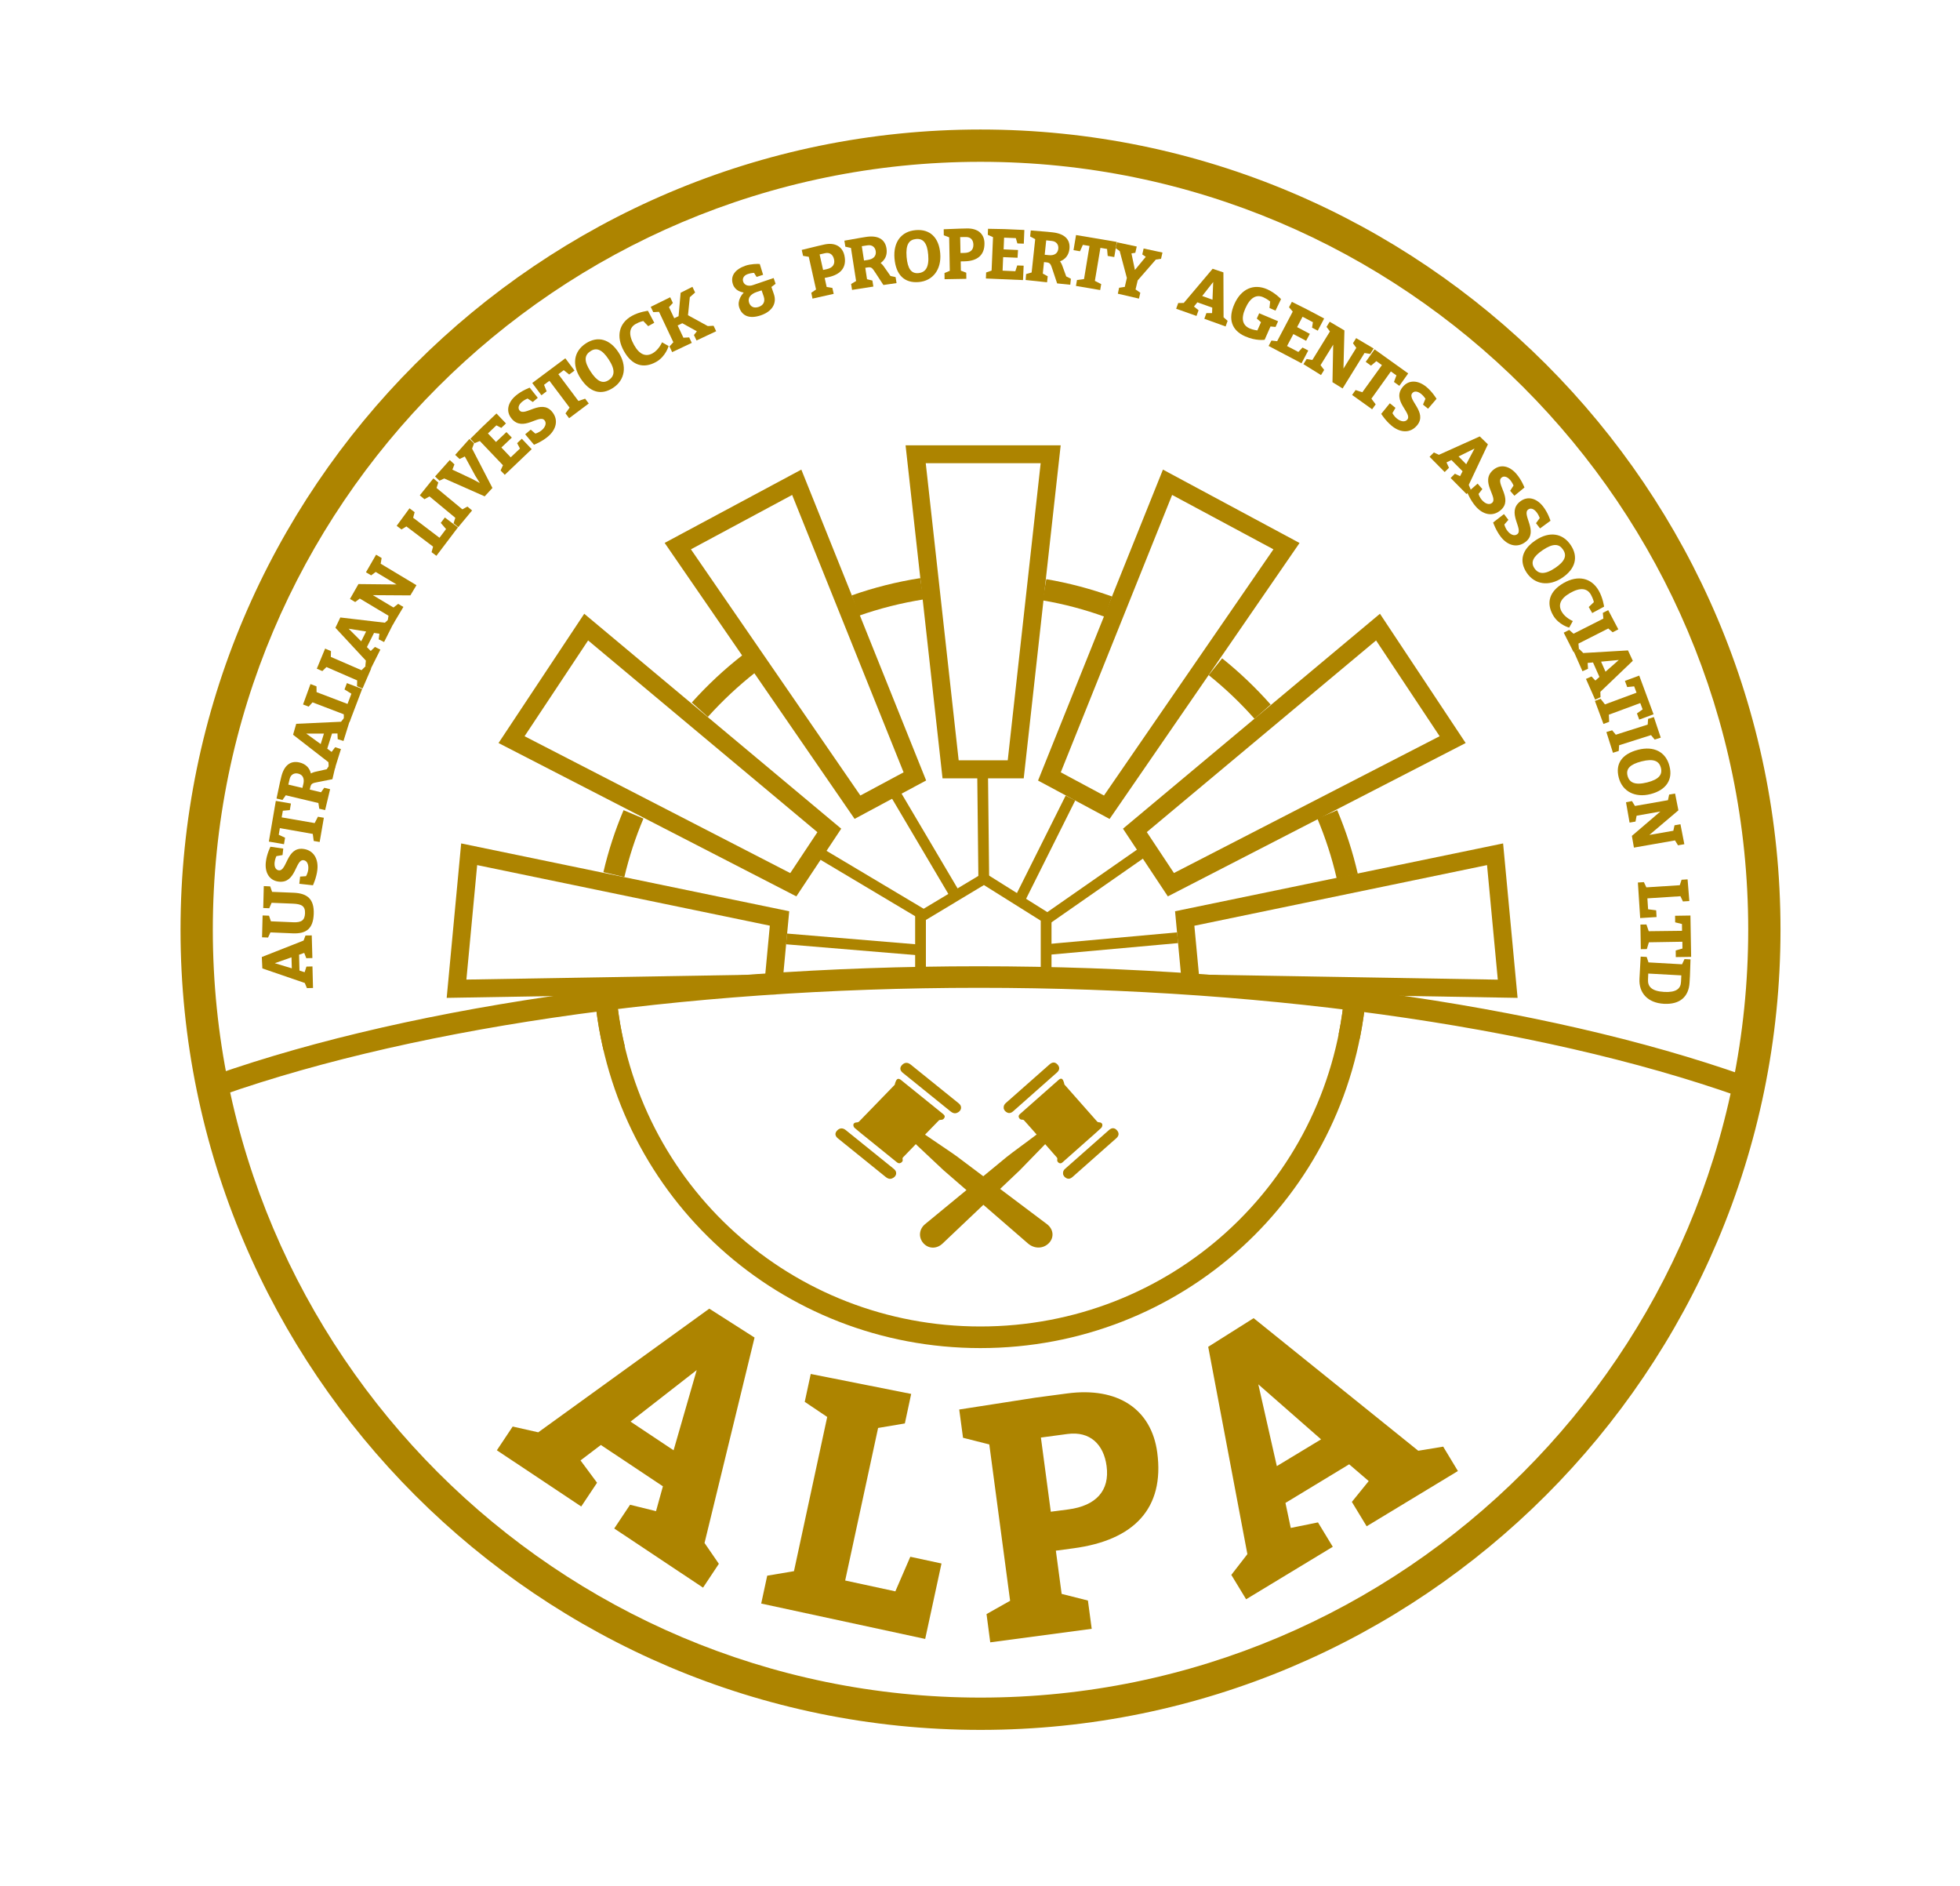 <?xml version="1.0" encoding="utf-8"?>
<!-- Generator: Adobe Illustrator 24.0.0, SVG Export Plug-In . SVG Version: 6.00 Build 0)  -->
<svg version="1.1" id="Layer_1" xmlns="http://www.w3.org/2000/svg" xmlns:xlink="http://www.w3.org/1999/xlink" x="0px" y="0px"
	 viewBox="0 0 247.65 238.21" style="enable-background:new 0 0 247.65 238.21;" xml:space="preserve">
<style type="text/css">
	.st0{fill:#AD8400;}
</style>
<path class="st0" d="M171.8,131.22l-2.67-0.54c0.35-1.73,0.61-3.49,0.76-5.25l2.71,0.23C172.44,127.53,172.17,129.4,171.8,131.22z"
	/>
<path class="st0" d="M168.9,110.99c-0.59-2.59-1.42-5.14-2.45-7.59l2.51-1.06c1.09,2.59,1.97,5.29,2.6,8.04L168.9,110.99z"/>
<path class="st0" d="M158.51,90.8c-1.76-2-3.71-3.85-5.79-5.52l1.7-2.12c2.2,1.76,4.26,3.73,6.13,5.84L158.51,90.8z"/>
<path class="st0" d="M139.58,77.91c-2.54-0.92-5.18-1.62-7.84-2.07l0.46-2.68c2.82,0.48,5.61,1.22,8.31,2.19L139.58,77.91z"/>
<path class="st0" d="M108.52,77.78l-0.9-2.57c2.8-0.99,5.71-1.72,8.65-2.18l0.42,2.69C113.91,76.16,111.17,76.85,108.52,77.78z"/>
<path class="st0" d="M89.44,90.56l-2.03-1.82c1.96-2.19,4.12-4.21,6.44-6.01l1.67,2.15C93.34,86.59,91.29,88.5,89.44,90.56z"/>
<path class="st0" d="M78.89,110.79l-2.65-0.62c0.62-2.67,1.48-5.3,2.55-7.83l2.51,1.06C80.29,105.79,79.48,108.27,78.89,110.79z"/>
<path class="st0" d="M76.29,132.77c-0.56-2.32-0.94-4.72-1.15-7.11l2.71-0.24c0.2,2.26,0.56,4.52,1.09,6.72L76.29,132.77z"/>
<rect x="107.16" y="110.8" transform="matrix(0.083 -0.997 0.997 0.083 -20.039 216.925)" class="st0" width="1.36" height="17.09"/>
<rect x="109.62" y="104.49" transform="matrix(0.512 -0.859 0.859 0.512 -42.273 149.235)" class="st0" width="1.36" height="14.72"/>
<rect x="116.29" y="99.43" transform="matrix(0.861 -0.509 0.509 0.861 -38.063 74.405)" class="st0" width="1.36" height="14.7"/>
<rect x="123.59" y="98.13" transform="matrix(1 -0.011 0.011 1 -1.189 1.429)" class="st0" width="1.36" height="12.93"/>
<rect x="124.77" y="106.62" transform="matrix(0.447 -0.894 0.894 0.447 -22.97 177.439)" class="st0" width="14.6" height="1.36"/>
<rect x="130.85" y="111.24" transform="matrix(0.821 -0.572 0.572 0.821 -39.174 99.05)" class="st0" width="14.67" height="1.36"/>
<rect x="132.09" y="118.46" transform="matrix(0.996 -0.09 0.09 0.996 -10.195 13.188)" class="st0" width="16.77" height="1.36"/>
<path class="st0" d="M115.63,124.1v-8.66l8.71-5.23l8.52,5.34v8.42l-0.72-0.04c-8.84-0.51-15.7,0.1-15.77,0.1L115.63,124.1z
	 M116.99,116.21v6.41c1.96-0.14,7.58-0.45,14.51-0.09v-6.23l-7.18-4.5L116.99,116.21z"/>
<path class="st0" d="M222.04,139.35c-24.79-9.26-60.64-14.57-98.37-14.57c-37.52,0-73.24,5.26-98.01,14.43l-0.95-2.55
	c25.06-9.28,61.13-14.6,98.96-14.6c38.04,0,74.25,5.37,99.33,14.74L222.04,139.35z"/>
<path class="st0" d="M123.87,170.29c-25.2,0-46.12-18.88-48.67-43.92l2.71-0.28c2.4,23.64,22.16,41.47,45.96,41.47
	c23.94,0,43.7-17.94,45.99-41.73l2.71,0.26C170.15,151.29,149.22,170.29,123.87,170.29z"/>
<g>
	<g>
		<path class="st0" d="M132.28,154.63c-3.76-2.83-7.53-5.66-11.29-8.49c-0.62-0.47-3-2.04-4.11-2.81l0.26-0.27
			c0.51-0.53,1-1.04,1.5-1.54c0.04-0.04,0.14-0.06,0.21-0.06c0.23,0.01,0.39-0.08,0.48-0.27c0.1-0.2-0.01-0.33-0.16-0.46
			c-1.77-1.43-3.55-2.86-5.32-4.3c-0.16-0.13-0.35-0.22-0.51-0.08c-0.12,0.1-0.17,0.29-0.23,0.44c-0.04,0.08-0.02,0.2-0.08,0.26
			c-1.49,1.55-2.99,3.09-4.49,4.63c-0.06,0.06-0.17,0.1-0.25,0.1c-0.23,0-0.43,0.08-0.46,0.27c-0.03,0.13,0.04,0.33,0.15,0.43
			c0.58,0.5,1.18,0.97,1.77,1.45c1.18,0.96,2.37,1.91,3.55,2.87c0.16,0.13,0.32,0.2,0.52,0.09c0.18-0.1,0.29-0.25,0.22-0.47
			c-0.02-0.06,0-0.15,0.04-0.2c0.49-0.51,0.98-1.02,1.49-1.54l0.14-0.15c0.78,0.73,3.42,3.22,3.5,3.29
			c4.12,3.57,6.56,5.68,10.68,9.26c0.81,0.7,1.94,0.68,2.65-0.06C133.22,156.3,133.12,155.27,132.28,154.63z"/>
		<path class="st0" d="M121.42,140.05c-0.05,0.21-0.22,0.42-0.51,0.53c-0.29,0.11-0.54,0.02-0.77-0.16
			c-1.72-1.39-3.44-2.78-5.15-4.16c-0.31-0.25-0.62-0.5-0.93-0.75c-0.37-0.31-0.4-0.66-0.08-0.99c0.32-0.33,0.7-0.35,1.08-0.05
			c2.02,1.63,4.04,3.26,6.06,4.89C121.33,139.53,121.47,139.72,121.42,140.05z"/>
		<path class="st0" d="M113.22,148.33c-0.05,0.21-0.22,0.42-0.51,0.53c-0.29,0.11-0.54,0.02-0.77-0.16
			c-1.72-1.39-3.44-2.78-5.15-4.16c-0.31-0.25-0.62-0.5-0.93-0.75c-0.37-0.31-0.4-0.66-0.08-0.99c0.32-0.33,0.7-0.35,1.08-0.05
			c2.02,1.63,4.04,3.26,6.06,4.89C113.13,147.81,113.27,148,113.22,148.33z"/>
	</g>
	<g>
		<path class="st0" d="M116.89,154.63c3.44-2.84,6.88-5.67,10.33-8.5c0.57-0.47,2.75-2.04,3.76-2.82l-0.24-0.27
			c-0.47-0.53-0.91-1.04-1.37-1.54c-0.04-0.04-0.13-0.06-0.19-0.06c-0.21,0.01-0.35-0.08-0.44-0.27c-0.09-0.2,0.01-0.33,0.15-0.46
			c1.62-1.43,3.25-2.87,4.87-4.3c0.14-0.13,0.32-0.22,0.47-0.08c0.11,0.1,0.15,0.29,0.21,0.44c0.03,0.08,0.02,0.2,0.08,0.26
			c1.36,1.55,2.73,3.1,4.1,4.64c0.05,0.06,0.15,0.1,0.23,0.1c0.21,0,0.39,0.08,0.43,0.28c0.02,0.13-0.04,0.34-0.14,0.43
			c-0.53,0.5-1.08,0.97-1.62,1.45c-1.08,0.96-2.17,1.92-3.25,2.88c-0.14,0.13-0.3,0.2-0.47,0.09c-0.17-0.1-0.26-0.25-0.21-0.47
			c0.02-0.06,0-0.15-0.04-0.2c-0.45-0.51-0.9-1.02-1.36-1.55l-0.13-0.15c-0.72,0.73-3.13,3.23-3.2,3.29c-3.77,3.58-6,5.69-9.77,9.27
			c-0.74,0.7-1.78,0.68-2.43-0.06C116.03,156.3,116.12,155.26,116.89,154.63z"/>
		<path class="st0" d="M126.82,140.02c0.05,0.21,0.21,0.42,0.47,0.53c0.27,0.11,0.5,0.02,0.71-0.16c1.57-1.39,3.14-2.78,4.71-4.17
			c0.28-0.25,0.57-0.5,0.85-0.75c0.34-0.31,0.36-0.66,0.07-0.99c-0.29-0.33-0.64-0.35-0.99-0.05c-1.85,1.63-3.7,3.27-5.55,4.9
			C126.9,139.5,126.78,139.69,126.82,140.02z"/>
		<path class="st0" d="M134.32,148.32c0.05,0.21,0.21,0.42,0.47,0.53c0.27,0.11,0.5,0.02,0.71-0.16c1.57-1.39,3.14-2.78,4.71-4.17
			c0.28-0.25,0.57-0.5,0.85-0.75c0.34-0.31,0.36-0.66,0.07-0.99c-0.29-0.33-0.64-0.35-0.99-0.05c-1.85,1.63-3.7,3.27-5.55,4.9
			C134.4,147.79,134.28,147.98,134.32,148.32z"/>
	</g>
</g>
<path class="st0" d="M123.89,218.52c-55.74,0-101.08-45.34-101.08-101.08c0-55.74,45.35-101.08,101.08-101.08
	s101.08,45.35,101.08,101.08C224.97,173.18,179.63,218.52,123.89,218.52z M123.89,20.44c-53.49,0-97,43.51-97,97s43.51,97,97,97
	c53.49,0,97-43.51,97-97S177.38,20.44,123.89,20.44z"/>
<g>
	<path class="st0" d="M39.39,118.16l0.08,2.86l-0.77,0.02l-0.26-0.67l-0.65,0.23l0.05,2l0.65,0.21l0.23-0.71l0.76-0.02l0.07,2.72
		l-0.77,0.02l-0.27-0.65l-5.36-1.84l-0.07-1.44l5.28-2.08l0.24-0.64L39.39,118.16z M34.72,121.67l2.15,0.65l-0.04-1.39L34.72,121.67
		z"/>
	<path class="st0" d="M37.05,116.5c1.03,0.04,1.45-0.24,1.49-1.12c0.04-0.95-0.46-1.18-1.52-1.23l-2.7-0.11l-0.3,0.69l-0.76-0.03
		l0.07-2.77l0.81,0.04l0.24,0.69l2.7,0.11c1.74,0.07,2.64,0.78,2.56,2.71c-0.08,1.81-0.91,2.49-2.64,2.42l-2.83-0.12l-0.3,0.65
		l-0.76-0.03l0.07-2.76l0.81,0.03l0.24,0.71L37.05,116.5z"/>
	<path class="st0" d="M38.66,110.68c0,0,0.23-0.34,0.29-0.86c0.06-0.57-0.13-1.11-0.6-1.16c-1.05-0.12-0.92,2.96-3.12,2.71
		c-1.23-0.14-1.79-1.19-1.64-2.48c0.11-1.01,0.58-1.93,0.58-1.93l1.62,0.23l-0.09,0.82l-0.78,0.14c0,0-0.18,0.39-0.22,0.77
		c-0.07,0.63,0.17,0.98,0.53,1.02c1.04,0.12,0.96-2.94,3.06-2.71c1.34,0.15,1.96,1.27,1.81,2.64c-0.11,1.01-0.56,1.96-0.56,1.96
		l-1.72-0.19l0.1-0.91L38.66,110.68z"/>
	<path class="st0" d="M35.36,104.61l-0.14,0.84l0.8,0.37l-0.14,0.82l-1.91-0.33l0.88-5.14l1.91,0.33l-0.14,0.83l-0.88,0.08
		l-0.15,0.84l4.17,0.72l0.41-0.8l0.75,0.13l-0.53,3.06l-0.75-0.13l-0.12-0.89L35.36,104.61z"/>
	<path class="st0" d="M40.34,102.16l-0.11-0.72l-4.12-0.98l-0.42,0.59l-0.75-0.18l0.43-2.03l0.16-0.67
		c0.34-1.44,1.13-2.14,2.33-1.85c0.82,0.2,1.26,0.72,1.42,1.38c0.14-0.07,0.33-0.16,0.66-0.23l1.34-0.3l0.36-0.54l0.74,0.18
		l-0.38,1.62l-1.79,0.35c-0.74,0.14-0.89,0.19-1,0.65l-0.07,0.31l1.42,0.34l0.41-0.57l0.74,0.18l-0.63,2.64L40.34,102.16z
		 M38.33,99.03c0.16-0.69-0.07-1.17-0.66-1.31c-0.5-0.12-0.94,0.13-1.07,0.67l-0.17,0.72l1.78,0.42L38.33,99.03z"/>
	<path class="st0" d="M44.25,90.87L43.4,93.6l-0.73-0.23l-0.03-0.72l-0.69,0.01l-0.6,1.91l0.55,0.41l0.45-0.59l0.73,0.23l-0.81,2.59
		l-0.73-0.23l-0.04-0.7l-4.47-3.47l0.4-1.38l5.66-0.26l0.43-0.53L44.25,90.87z M38.7,92.67l1.82,1.32l0.41-1.32L38.7,92.67z"/>
	<path class="st0" d="M43.53,87.09l0.3-0.8l1.93,0.74l-1.6,4.2l-0.71-0.27l-0.01-0.73l-3.95-1.51l-0.49,0.54l-0.71-0.27l0.94-2.58
		l0.76,0.29l0.01,0.73l3.91,1.49l0.49-1.29L43.53,87.09z"/>
	<path class="st0" d="M45.11,86.68l0.02-0.73l-3.88-1.69l-0.52,0.51l-0.7-0.3l1.05-2.54l0.74,0.32l-0.02,0.73l3.88,1.68l0.52-0.51
		l0.7,0.3l-1.09,2.52L45.11,86.68z"/>
	<path class="st0" d="M49.82,78.54l-1.29,2.56l-0.68-0.34l0.09-0.71l-0.68-0.1l-0.9,1.79l0.48,0.49l0.54-0.51l0.68,0.34l-1.22,2.43
		l-0.68-0.34l0.07-0.7l-3.85-4.15l0.62-1.3l5.63,0.66l0.51-0.45L49.82,78.54z M44.05,79.42l1.59,1.59l0.62-1.24L44.05,79.42z"/>
	<path class="st0" d="M48.97,78.5l0.12-0.72l-3.63-2.17l-0.58,0.44l-0.66-0.39l1.07-1.88l4.82,0.05l-2.64-1.58l-0.57,0.43
		l-0.66-0.39l1.28-2.22l0.7,0.42l-0.12,0.72l4.52,2.71l-0.77,1.29l-4.74-0.03l2.61,1.56l0.59-0.46l0.66,0.39l-1.34,2.24L48.97,78.5z
		"/>
	<path class="st0" d="M55.69,66.05l0.52-0.68l1.65,1.25l-2.72,3.59l-0.61-0.46l0.19-0.7l-3.37-2.55l-0.62,0.38l-0.61-0.46l1.62-2.21
		l0.65,0.49l-0.19,0.7l3.33,2.53l0.83-1.1L55.69,66.05z"/>
	<path class="st0" d="M57.31,66.1l0.22-0.69l-3.26-2.7l-0.64,0.35l-0.59-0.49l1.72-2.14l0.62,0.52l-0.22,0.69l3.26,2.7l0.64-0.35
		l0.59,0.49l-1.75,2.11L57.31,66.1z"/>
	<path class="st0" d="M54.97,60.19l1.86-2.08l0.59,0.55l-0.26,0.67l2.46,1.15l1.01,0.54l-0.58-0.93l-1.32-2.43l-0.66,0.32
		l-0.56-0.52l1.8-2.01l0.59,0.55l-0.25,0.67l2.57,4.97l-0.98,1.06l-5.11-2.26l-0.6,0.28L54.97,60.19z"/>
	<path class="st0" d="M64.67,55.28l-1.32,1.25l1.18,1.24l1.17-1.11l-0.36-0.68l0.59-0.56l1.25,1.32l-3.4,3.24l-0.53-0.55l0.3-0.66
		l-2.92-3.06l-0.67,0.27l-0.53-0.55l1.47-1.46l1.83-1.74l1.2,1.26l-0.59,0.56l-0.62-0.32l-1.07,1.02l1.02,1.08l1.32-1.25
		L64.67,55.28z"/>
	<path class="st0" d="M67.64,54.77c0,0,0.4-0.09,0.8-0.42c0.44-0.37,0.67-0.89,0.36-1.26c-0.68-0.81-2.7,1.51-4.14-0.19
		c-0.8-0.95-0.48-2.09,0.52-2.93c0.78-0.66,1.75-1,1.75-1l1.02,1.28l-0.63,0.53l-0.66-0.44c0,0-0.4,0.16-0.69,0.41
		c-0.49,0.41-0.55,0.83-0.32,1.1c0.67,0.8,2.72-1.47,4.09,0.14c0.87,1.03,0.55,2.27-0.51,3.16c-0.78,0.66-1.76,1.03-1.76,1.03
		l-1.11-1.32l0.7-0.59L67.64,54.77z"/>
	<path class="st0" d="M69.42,48.1l-0.68,0.51l0.33,0.82l-0.66,0.5l-1.16-1.55l4.18-3.12l1.16,1.55l-0.67,0.5l-0.69-0.55l-0.68,0.51
		l2.53,3.38l0.85-0.29l0.46,0.61l-2.48,1.86l-0.46-0.61l0.52-0.73L69.42,48.1z"/>
	<path class="st0" d="M78.15,44.51c1.11,1.7,0.83,3.49-0.68,4.48c-1.51,0.99-2.95,0.59-4.11-1.19c-1.13-1.73-0.87-3.42,0.66-4.42
		C75.53,42.4,77.05,42.83,78.15,44.51z M74.62,46.93c0.81,1.24,1.52,1.59,2.28,1.09s0.89-1.28,0-2.63
		c-0.81-1.24-1.54-1.53-2.29-1.03C73.85,44.85,73.74,45.59,74.62,46.93z"/>
	<path class="st0" d="M81.28,40.55c0,0-0.44,0.08-0.95,0.37c-0.83,0.46-0.95,1.34-0.22,2.65c0.71,1.27,1.52,1.52,2.35,1.06
		c0.79-0.44,1.19-1.39,1.19-1.39l0.83,0.47c0,0-0.35,1.32-1.58,2.01c-1.6,0.89-3.05,0.45-4.07-1.38c-1.03-1.85-0.61-3.53,1-4.43
		c0.95-0.53,2.04-0.65,2.04-0.65l0.8,1.51l-0.77,0.43L81.28,40.55z"/>
	<path class="st0" d="M84.59,43.76l0.49-0.53l-1.81-3.84l-0.73,0.04l-0.32-0.67l2.46-1.21l0.34,0.72l-0.49,0.53l0.66,1.4l0.55-0.26
		l0.26-2.96l1.49-0.75l0.34,0.72l-0.67,0.59l-0.23,2.28l2.5,1.37l0.73-0.04l0.33,0.69l-2.48,1.17l-0.33-0.69l0.37-0.47l-1.84-1.02
		l-0.59,0.28l0.73,1.55l0.73-0.04l0.33,0.69l-2.48,1.17L84.59,43.76z"/>
	<path class="st0" d="M95.6,34.98c-0.11-0.17-0.22-0.33-0.32-0.51c0,0-0.33-0.01-0.8,0.15c-0.54,0.19-0.7,0.6-0.58,0.95
		c0.17,0.51,0.73,0.62,1.24,0.44l2.61-0.89L98,35.85l-0.53,0.4l0.31,0.9c0.41,1.19-0.24,2.2-1.64,2.68
		c-1.5,0.51-2.39,0.03-2.73-0.97c-0.31-0.91,0.38-1.71,0.56-1.9c-0.28-0.07-1.07-0.2-1.36-1.04c-0.37-1.08,0.29-1.91,1.59-2.36
		c0.67-0.23,1.57-0.24,1.8-0.21l0.42,1.36L95.6,34.98z M95.59,36.89c-0.69,0.24-1.16,0.71-0.94,1.35c0.19,0.54,0.65,0.72,1.21,0.53
		c0.59-0.2,0.85-0.67,0.64-1.31l-0.27-0.78L95.59,36.89z"/>
	<path class="st0" d="M102.51,36.98l0.6-0.41l-0.92-4.13l-0.72-0.12l-0.17-0.75l2.01-0.49l0.83-0.19c1.34-0.3,2.29,0.23,2.55,1.37
		c0.33,1.48-0.42,2.4-2.02,2.75l-0.47,0.1l0.25,1.14l0.72,0.12l0.17,0.75l-2.68,0.6L102.51,36.98z M104.46,34
		c0.73-0.16,1.07-0.6,0.92-1.25c-0.13-0.57-0.52-0.9-1.12-0.77l-0.7,0.16l0.44,1.96L104.46,34z"/>
	<path class="st0" d="M107.54,35.87l0.63-0.37l-0.65-4.18l-0.71-0.16l-0.12-0.76l2.04-0.36l0.68-0.11c1.46-0.23,2.41,0.24,2.6,1.45
		c0.13,0.84-0.18,1.44-0.74,1.84c0.12,0.1,0.28,0.25,0.46,0.52l0.79,1.13l0.64,0.13l0.12,0.76L111.62,36l-1-1.53
		c-0.41-0.63-0.51-0.76-0.98-0.69l-0.31,0.05l0.22,1.44l0.68,0.17l0.12,0.76l-2.69,0.42L107.54,35.87z M109.68,32.83
		c0.7-0.11,1.06-0.51,0.97-1.11c-0.08-0.51-0.47-0.82-1.03-0.73l-0.73,0.11l0.28,1.81L109.68,32.83z"/>
	<path class="st0" d="M118.8,32.01c0.17,2.02-0.92,3.47-2.72,3.62c-1.79,0.15-2.88-0.88-3.06-2.99c-0.17-2.06,0.86-3.42,2.68-3.57
		C117.5,28.91,118.64,30.01,118.8,32.01z M114.55,32.46c0.13,1.48,0.59,2.12,1.48,2.04s1.39-0.71,1.25-2.32
		c-0.12-1.48-0.63-2.07-1.52-1.99S114.42,30.86,114.55,32.46z"/>
	<path class="st0" d="M119.34,34.49l0.67-0.28l-0.08-4.23l-0.68-0.26l-0.01-0.76l2.07-0.08l0.86-0.02c1.38-0.03,2.2,0.68,2.22,1.85
		c0.03,1.51-0.89,2.27-2.52,2.3l-0.48,0.01l0.02,1.17l0.68,0.26l0.01,0.77l-2.75,0.05L119.34,34.49z M121.84,31.95
		c0.75-0.01,1.16-0.37,1.15-1.04c-0.01-0.58-0.33-0.98-0.95-0.97l-0.72,0.01l0.04,2.01L121.84,31.95z"/>
	<path class="st0" d="M128.57,32.56l-1.82-0.08l-0.07,1.71l1.61,0.07l0.24-0.73l0.81,0.03l-0.08,1.82l-4.69-0.2l0.03-0.76l0.69-0.24
		l0.18-4.22l-0.66-0.3l0.03-0.76l2.07,0.04l2.52,0.11l-0.07,1.73l-0.81-0.03l-0.2-0.67l-1.48-0.06l-0.06,1.48l1.82,0.08
		L128.57,32.56z"/>
	<path class="st0" d="M129.65,34.62l0.7-0.2l0.45-4.21l-0.64-0.34l0.08-0.76l2.07,0.17l0.68,0.07c1.47,0.16,2.26,0.86,2.14,2.07
		c-0.09,0.84-0.55,1.35-1.19,1.59c0.09,0.13,0.2,0.31,0.31,0.62l0.47,1.29l0.59,0.29l-0.08,0.76l-1.66-0.17l-0.58-1.74
		c-0.23-0.71-0.3-0.87-0.77-0.92l-0.31-0.03l-0.15,1.45l0.62,0.34l-0.08,0.76l-2.71-0.29L129.65,34.62z M132.5,32.23
		c0.71,0.08,1.16-0.22,1.22-0.82c0.05-0.51-0.25-0.91-0.8-0.97l-0.73-0.08l-0.19,1.82L132.5,32.23z"/>
	<path class="st0" d="M137.66,31.07l-0.84-0.14l-0.36,0.81l-0.82-0.14l0.32-1.91l5.15,0.87l-0.32,1.91l-0.83-0.14l-0.08-0.88
		l-0.84-0.14l-0.7,4.17l0.8,0.41l-0.13,0.75l-3.06-0.52l0.13-0.75l0.89-0.12L137.66,31.07z"/>
	<path class="st0" d="M141.4,36.35l0.72-0.11l0.26-1.13l-0.9-3.39l-0.51-0.37l0.17-0.74l2.49,0.53l-0.18,0.79l-0.49,0.08l0.44,2.09
		l1.37-1.66l-0.44-0.3l0.17-0.75l2.38,0.51l-0.18,0.79l-0.66,0.1l-2.29,2.63l-0.27,1.14l0.6,0.42l-0.17,0.74l-2.67-0.62L141.4,36.35
		z"/>
	<path class="st0" d="M154.86,41.24l-2.69-0.97l0.26-0.72l0.72,0l0.02-0.69l-1.88-0.67l-0.43,0.53l0.58,0.47l-0.26,0.72L148.61,39
		l0.26-0.72l0.7-0.01l3.65-4.32l1.36,0.46l0.02,5.67l0.51,0.45L154.86,41.24z M153.29,35.62l-1.39,1.77l1.3,0.47L153.29,35.62z"/>
	<path class="st0" d="M160.49,38.09c0,0-0.33-0.3-0.87-0.54c-0.88-0.39-1.66,0.03-2.27,1.41c-0.59,1.33-0.33,2.14,0.55,2.53
		c0.43,0.19,0.97,0.25,0.97,0.25l0.46-1.04l-0.53-0.46l0.3-0.67l2.39,1.01l-0.32,0.72l-0.64-0.06l-0.74,1.68
		c0,0-1.09,0.18-2.48-0.44c-1.67-0.74-2.19-2.17-1.34-4.08c0.86-1.93,2.45-2.6,4.14-1.86c1,0.44,1.75,1.24,1.75,1.24l-0.7,1.46
		l-0.76-0.34L160.49,38.09z"/>
	<path class="st0" d="M165.03,43.05l-1.61-0.85l-0.8,1.51l1.43,0.75l0.53-0.56l0.72,0.38l-0.85,1.61l-4.16-2.19l0.36-0.68l0.72,0.08
		l1.97-3.74l-0.47-0.55l0.36-0.68l1.85,0.92l2.23,1.18l-0.81,1.54l-0.72-0.38l0.11-0.69l-1.31-0.69l-0.69,1.31l1.61,0.85
		L165.03,43.05z"/>
	<path class="st0" d="M165.1,45.35l0.72,0.12l2.22-3.6l-0.43-0.58l0.4-0.65l1.86,1.1l-0.12,4.82l1.62-2.62l-0.42-0.58l0.4-0.65
		l2.21,1.31l-0.43,0.69l-0.72-0.12l-2.77,4.48l-1.28-0.79l0.09-4.74l-1.6,2.59l0.46,0.6l-0.4,0.65L164.69,46L165.1,45.35z"/>
	<path class="st0" d="M174.61,46.12l-0.7-0.5l-0.68,0.57l-0.67-0.48l1.12-1.58l4.25,3.04l-1.12,1.57l-0.68-0.49l0.31-0.83l-0.7-0.5
		l-2.46,3.44l0.54,0.72l-0.45,0.62l-2.53-1.81l0.44-0.62l0.85,0.28L174.61,46.12z"/>
	<path class="st0" d="M175.94,52.18c0,0,0.16,0.37,0.57,0.7c0.45,0.36,1.01,0.49,1.31,0.12c0.66-0.82-2-2.37-0.6-4.1
		c0.78-0.97,1.96-0.87,2.98-0.05c0.79,0.64,1.31,1.53,1.31,1.53l-1.07,1.25l-0.64-0.52l0.31-0.74c0,0-0.23-0.36-0.53-0.6
		c-0.5-0.4-0.92-0.38-1.14-0.1c-0.66,0.81,1.96,2.4,0.63,4.04c-0.85,1.05-2.13,0.97-3.2,0.1c-0.79-0.64-1.35-1.53-1.35-1.53
		l1.09-1.34l0.71,0.58L175.94,52.18z"/>
	<path class="st0" d="M185.3,62.41l-2.01-2.03l0.54-0.54l0.65,0.31l0.32-0.62l-1.41-1.42l-0.62,0.3l0.31,0.68l-0.54,0.54l-1.91-1.93
		l0.54-0.54l0.64,0.29l5.16-2.32l1.03,1l-2.42,5.12l0.26,0.62L185.3,62.41z M186.31,56.66l-2.02,1l0.97,0.98L186.31,56.66z"/>
	<path class="st0" d="M186.82,62.39c0,0,0.09,0.4,0.44,0.79c0.38,0.43,0.91,0.66,1.27,0.34c0.79-0.69-1.56-2.68,0.12-4.14
		c0.94-0.82,2.08-0.52,2.94,0.47c0.67,0.77,1.03,1.73,1.03,1.73l-1.27,1.04L190.81,62l0.43-0.67c0,0-0.17-0.39-0.42-0.69
		c-0.42-0.48-0.84-0.54-1.11-0.3c-0.79,0.69,1.52,2.7-0.08,4.09c-1.02,0.89-2.26,0.59-3.17-0.46c-0.67-0.77-1.06-1.74-1.06-1.74
		l1.3-1.14l0.6,0.69L186.82,62.39z"/>
	<path class="st0" d="M190.08,66.25c0,0,0.07,0.4,0.39,0.81c0.35,0.46,0.87,0.71,1.24,0.42c0.83-0.64-1.4-2.77,0.36-4.13
		c0.98-0.76,2.11-0.39,2.91,0.64c0.62,0.8,0.93,1.79,0.93,1.79l-1.32,0.97l-0.51-0.66l0.47-0.65c0,0-0.14-0.4-0.38-0.71
		c-0.39-0.51-0.8-0.58-1.09-0.36c-0.83,0.64,1.36,2.79-0.32,4.08c-1.07,0.83-2.29,0.45-3.14-0.65c-0.62-0.81-0.96-1.8-0.96-1.8
		l1.37-1.06l0.56,0.73L190.08,66.25z"/>
	<path class="st0" d="M197.4,72.98c-1.68,1.13-3.48,0.87-4.49-0.62c-1-1.5-0.62-2.95,1.13-4.12c1.72-1.15,3.4-0.91,4.42,0.61
		C199.47,70.34,199.06,71.86,197.4,72.98z M194.94,69.48c-1.23,0.83-1.57,1.54-1.07,2.29c0.5,0.75,1.29,0.87,2.63-0.03
		c1.23-0.83,1.51-1.55,1-2.3C197.01,68.69,196.27,68.59,194.94,69.48z"/>
	<path class="st0" d="M201.39,76.06c0,0-0.09-0.44-0.38-0.95c-0.47-0.82-1.35-0.94-2.65-0.19c-1.26,0.73-1.5,1.54-1.03,2.36
		c0.45,0.78,1.4,1.17,1.4,1.17l-0.46,0.83c0,0-1.32-0.33-2.03-1.55c-0.91-1.58-0.48-3.04,1.32-4.08c1.83-1.05,3.52-0.65,4.44,0.95
		c0.54,0.94,0.68,2.03,0.68,2.03l-1.5,0.81l-0.44-0.76L201.39,76.06z"/>
	<path class="st0" d="M198.27,79.57l0.55,0.48l3.77-1.91l-0.07-0.72l0.68-0.35l1.28,2.43l-0.72,0.37l-0.55-0.48l-3.77,1.91
		l0.06,0.72l-0.68,0.35l-1.24-2.45L198.27,79.57z"/>
	<path class="st0" d="M201.55,88.38l-1.16-2.62l0.7-0.31l0.49,0.52l0.51-0.46l-0.81-1.83l-0.68,0.06l0.05,0.74l-0.7,0.31l-1.1-2.49
		l0.7-0.31l0.5,0.5l5.65-0.33l0.61,1.31l-4.1,3.92l0.02,0.68L201.55,88.38z M204.54,83.37l-2.24,0.21l0.56,1.27L204.54,83.37z"/>
	<path class="st0" d="M206.78,87.5l-0.3-0.8l-0.88,0.09l-0.29-0.78l1.81-0.67l1.81,4.89l-1.81,0.67l-0.29-0.78l0.72-0.51l-0.3-0.8
		l-3.97,1.47l0.04,0.9l-0.72,0.27l-1.08-2.91l0.72-0.27l0.55,0.71L206.78,87.5z"/>
	<path class="st0" d="M203.7,92.25l0.46,0.56l4.03-1.28l0.05-0.72l0.73-0.23l0.87,2.6l-0.77,0.24l-0.46-0.56l-4.03,1.28l-0.05,0.72
		l-0.73,0.23l-0.83-2.62L203.7,92.25z"/>
	<path class="st0" d="M208.55,100.31c-1.96,0.5-3.57-0.34-4.02-2.09c-0.45-1.75,0.4-2.98,2.45-3.51c2.01-0.51,3.51,0.28,3.96,2.06
		C211.4,98.51,210.5,99.81,208.55,100.31z M207.41,96.18c-1.44,0.37-1.99,0.93-1.77,1.8c0.22,0.87,0.92,1.25,2.5,0.85
		c1.44-0.37,1.94-0.96,1.72-1.83S208.96,95.79,207.41,96.18z"/>
	<path class="st0" d="M206.2,101.19l0.38,0.62l4.17-0.73l0.15-0.71l0.75-0.13l0.42,2.12l-3.67,3.11l3.03-0.53l0.15-0.69l0.75-0.13
		l0.49,2.52l-0.8,0.14l-0.38-0.62l-5.19,0.91l-0.26-1.48l3.6-3.08l-3,0.53l-0.14,0.74l-0.75,0.13l-0.45-2.57L206.2,101.19z"/>
	<path class="st0" d="M209.26,114.99l0.05,0.85l-2.07,0.13l-0.29-4.49l0.76-0.05l0.31,0.66l4.22-0.27l0.23-0.69l0.76-0.05l0.22,2.74
		l-0.81,0.05l-0.31-0.66l-4.18,0.27l0.09,1.38L209.26,114.99z"/>
	<path class="st0" d="M212.53,117.58l-0.01-0.86l-0.86-0.21l-0.01-0.83l1.94-0.03l0.09,5.22l-1.94,0.03l-0.01-0.84l0.85-0.24
		l-0.01-0.86l-4.23,0.07l-0.26,0.86l-0.76,0.01l-0.05-3.11l0.76-0.01l0.29,0.85L212.53,117.58z"/>
	<path class="st0" d="M212.53,121.81l0.31-0.66l0.76,0.04l-0.07,2.07l-0.05,0.85c-0.1,1.8-1.22,2.8-3.24,2.69
		c-2.02-0.11-3.19-1.35-3.09-3.17l0.15-2.79l0.76,0.04l0.23,0.69L212.53,121.81z M208.23,123.73c-0.05,0.87,0.43,1.48,2.05,1.57
		c1.51,0.08,2.08-0.4,2.12-1.28l0.04-0.81l-4.18-0.23L208.23,123.73z"/>
</g>
<g>
	<path class="st0" d="M88.83,200.55l-11.22-7.47l2-3l3.28,0.81l0.87-3.14l-7.84-5.22l-2.57,1.95l2.09,2.82l-2,3l-10.66-7.1l2-3
		l3.23,0.73l21.61-15.62l5.72,3.65l-6.32,25.95l1.81,2.63L88.83,200.55z M88.03,173.07l-8.36,6.51l5.44,3.62L88.03,173.07z"/>
	<path class="st0" d="M115.02,196.65l3.94,0.85l-2.06,9.53l-20.72-4.47l0.76-3.52l3.38-0.57l4.2-19.48l-2.84-1.91l0.76-3.52
		l12.69,2.52l-0.8,3.73l-3.38,0.57l-4.16,19.27l6.34,1.37L115.02,196.65z"/>
	<path class="st0" d="M124.65,203.89l2.98-1.68L125,182.46l-3.32-0.84l-0.48-3.57l9.64-1.5l3.99-0.53c6.43-0.86,10.66,2,11.39,7.46
		c0.94,7.06-2.93,11.08-10.58,12.1l-2.23,0.3l0.73,5.46l3.32,0.84l0.48,3.57l-12.82,1.71L124.65,203.89z M134.99,190.67
		c3.49-0.46,5.25-2.37,4.83-5.48c-0.36-2.73-2.09-4.43-4.94-4.05l-3.36,0.45l1.25,9.37L134.99,190.67z"/>
	<path class="st0" d="M184.21,185.82l-11.53,6.98l-1.87-3.08l2.13-2.63l-2.47-2.12l-8.05,4.88l0.67,3.16l3.44-0.7l1.87,3.08
		l-10.95,6.63l-1.87-3.08l2.03-2.62l-4.95-26.19l5.74-3.62l20.8,16.75l3.15-0.52L184.21,185.82z M158.99,174.87l2.34,10.33
		l5.59-3.38L158.99,174.87z"/>
</g>
<g>
	<path class="st0" d="M131.49,58.51l-4.16,37.53h-6.2l-4.16-37.53H131.49 M134.02,56.25h-19.6l4.67,42.07h10.26L134.02,56.25
		L134.02,56.25z"/>
	<path class="st0" d="M100.09,62.52l14.08,35.04l-5.46,2.93l-21.41-31.1L100.09,62.52 M101.25,59.32l-17.27,9.26l24,34.86l9.04-4.85
		L101.25,59.32L101.25,59.32z"/>
	<path class="st0" d="M74.31,80.9l28.97,24.22l-3.43,5.17L66.28,93L74.31,80.9 M73.82,77.53L62.99,93.86l37.63,19.37l5.67-8.55
		L73.82,77.53L73.82,77.53z"/>
	<path class="st0" d="M60.29,109.28l36.98,7.65l-0.58,6.17l-37.76,0.64L60.29,109.28 M58.27,106.54l-1.83,19.51l42.32-0.72
		l0.96-10.22L58.27,106.54L58.27,106.54z"/>
	<path class="st0" d="M148.1,62.52l12.8,6.87l-21.41,31.1l-5.46-2.93L148.1,62.52 M146.94,59.32L131.16,98.6l9.04,4.85l24-34.86
		L146.94,59.32L146.94,59.32z"/>
	<path class="st0" d="M173.87,80.9L181.9,93l-33.57,17.28l-3.43-5.17L173.87,80.9 M174.36,77.53l-32.47,27.15l5.67,8.55l37.63-19.37
		L174.36,77.53L174.36,77.53z"/>
	<path class="st0" d="M187.89,109.28l1.36,14.47l-37.76-0.64l-0.58-6.17L187.89,109.28 M189.92,106.54l-41.45,8.57l0.96,10.22
		l42.32,0.72L189.92,106.54L189.92,106.54z"/>
</g>
</svg>
